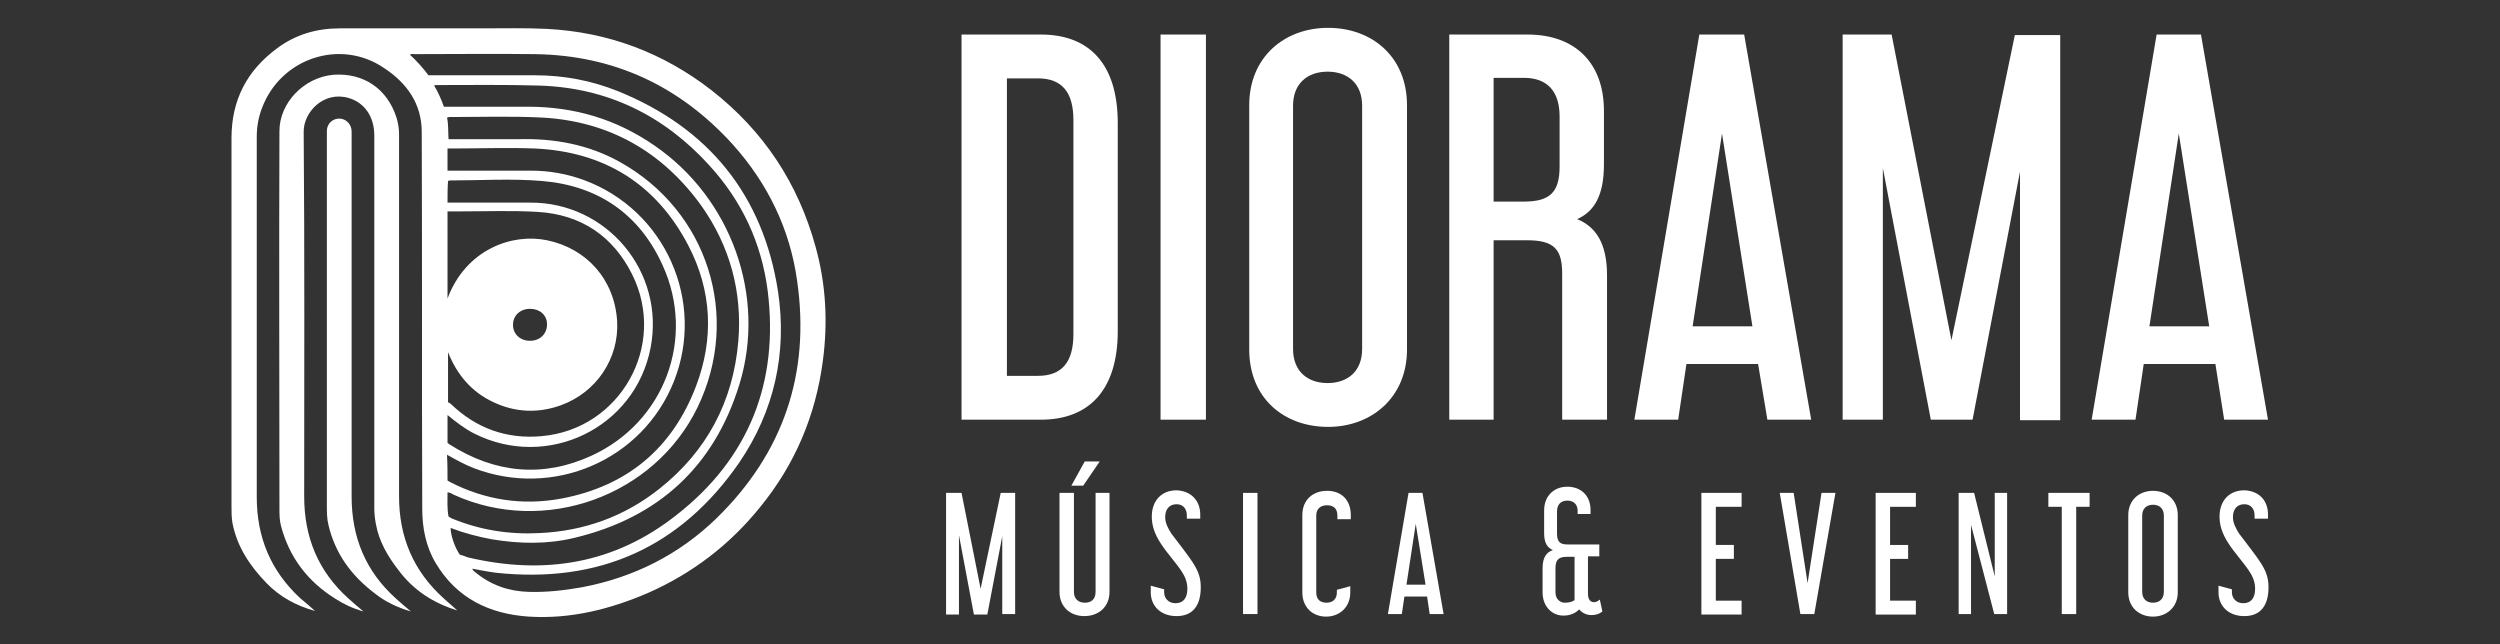 <?xml version="1.0" encoding="utf-8"?>
<!-- Generator: Adobe Illustrator 24.1.1, SVG Export Plug-In . SVG Version: 6.00 Build 0)  -->
<svg version="1.1" id="Capa_1" xmlns="http://www.w3.org/2000/svg" xmlns:xlink="http://www.w3.org/1999/xlink" x="0px" y="0px"
	 viewBox="0 0 484.9 125" style="enable-background:new 0 0 484.9 125;" xml:space="preserve">
<rect x="0" y="0" width="484.9" height="125" fill="#333333" stroke="none"/>
<style type="text/css">
	.st0{fill:#FFFFFF;}
</style>
<g>
	<g>
		<path class="st0" d="M61.1,118.5c-3.6-1-6.8-2.7-9.4-5.4c-3.2-3.3-5.7-7-6.6-11.6c-0.2-1.1-0.2-2.3-0.2-3.4c0-23.8,0-47.5,0-71.3
			c0-7.4,3-13.1,8.8-17.4c3.6-2.7,7.7-3.9,12.2-3.9c9.2,0,18.4,0,27.6,0c4.2,0,8.3-0.1,12.5,0.1c11.9,0.6,22.6,4.6,32,11.9
			c10.1,7.9,16.8,18,20.2,30.4c2,7.2,2.4,14.6,1.4,22.1c-1.4,10.6-5.4,20.1-12.2,28.4c-5.9,7.3-13.1,12.8-21.7,16.6
			c-7.4,3.2-15.1,5.1-23.1,4.6c-7.6-0.5-14-3.5-18.1-10.4c-1.9-3.2-2.6-6.8-2.6-10.5c-0.1-24.4,0-48.8-0.1-73.1
			c0-5.5-2.9-9.5-7.3-12.4C66,7.4,54.4,11.3,50.8,21c-0.7,1.8-1,3.7-1,5.6c0,23.3,0,46.5,0,69.8c0,7.8,2.7,14.3,8.4,19.6
			C59.2,116.8,60.1,117.6,61.1,118.5z M86.1,20.7c0.3,0,0.5,0,0.7,0c5.2,0,10.4,0,15.6,0c9,0,17.1,2.4,24.5,7.5
			c14.9,10.2,21.8,29.2,16.5,46.4c-4.9,15.9-15.7,25.8-31.9,29.7c-5.3,1.3-10.7,1.2-16.1,0.3c-2.7-0.5-5.4-1.2-8-2.2
			c0,1.4,0.8,3.8,1.8,5.2c0.5,0.1,1,0.3,1.5,0.5c14.8,3.5,28.5,1.3,40.5-8.2c14.1-11,19.9-25.8,17.7-43.5c-1.2-9.3-5-17.4-11.3-24.3
			c-8.8-9.7-19.8-15.1-33-15.5c-6.7-0.2-13.4-0.1-20.1-0.1c-0.1,0-0.2,0.1-0.3,0.1C85,17.9,85.6,19.3,86.1,20.7z M83.1,14.6
			c6.9,0,13.8,0,20.6,0c5.6,0,11,1,16.2,3.1c17.5,7.1,28.1,20.1,31,38.8c1.8,11.9-0.7,23.2-7.5,33.2c-11.4,16.5-27.2,23.5-47.1,21.4
			c-1.6-0.2-3.1-0.5-4.7-0.8c0.1,0.4,0.4,0.5,0.6,0.7c3,2.5,6.5,3.7,10.4,3.8c3.5,0.1,6.9-0.3,10.3-0.9c10-1.9,18.8-6.3,26.1-13.4
			c13-12.7,18.2-28.2,15.6-46.1c-1.4-10-5.7-18.8-12.4-26.3c-10.3-11.4-23.1-17.4-38.5-17.6c-7.8-0.1-15.5,0-23.3,0
			c-0.3,0-0.6-0.1-0.9,0.1C80.7,11.7,82,13.1,83.1,14.6z M87,27c0.4,0,0.6,0,0.9,0c1.6,0,3.1,0,4.7,0c2.7,0,5.3,0,7.9,0
			c6.9-0.2,13.6,1,19.7,4.4c17.1,9.5,23.6,30,15.1,47.6c-8.4,17.3-29.7,24.9-47.2,17c-0.4-0.2-0.8-0.5-1.3-0.5
			c0,1.6-0.1,3.2,0.2,4.7c0.2,0.1,0.4,0.2,0.5,0.3c5.5,2.3,11.2,3.2,17.1,2.9c8.7-0.4,16.5-3.2,23.3-8.6
			c9.2-7.3,14.3-16.9,15.3-28.6c0.8-9.5-1.6-18.4-7.1-26.2c-7.6-10.6-18-16.5-31-17.2c-6-0.3-12-0.1-18-0.1c-0.1,0-0.2,0.1-0.4,0.1
			C87,24.1,86.9,25.5,87,27z M86.8,93.2c0.2,0.1,0.3,0.2,0.5,0.3c6.8,3.5,14.1,4.6,21.6,3.2c12.7-2.4,21.5-9.7,26.1-21.8
			c3.5-9.2,3.1-18.5-1.5-27.3c-6.2-11.9-16.3-18.2-29.8-18.8c-5.4-0.2-10.7,0-16.1,0c-0.2,0-0.5,0-0.8,0c0,1.5,0,2.9,0,4.3
			c5.5,0,10.8,0,16.2,0c3.5,0,6.9,0.6,10.2,1.8c15.8,5.8,23.7,23.5,17.5,39.1c-6.1,15.3-23.4,22.7-38.8,16.8
			c-1.8-0.7-3.4-1.6-5.2-2.6C86.8,90,86.8,91.6,86.8,93.2z M86.8,57.9c3.6-9.6,12.6-12.7,19.3-11.3c7.7,1.6,13.1,7.6,13.6,15.7
			c0.4,7.2-4,13.8-10.9,16.3c-4.4,1.6-8.9,1.4-13.1-0.6c-4.3-2-7.1-5.4-8.8-9.7c0,3.2,0,6.3,0,9.7c0.1,0.1,0.4,0.2,0.6,0.4
			c4.9,4.7,10.8,6.8,17.5,6.2c15.3-1.3,24.5-17.6,17.6-31.4c-3.7-7.4-9.9-11.6-18.3-12.1c-5-0.3-10-0.1-15.1-0.1c-0.8,0-1.6,0-2.4,0
			C86.8,46.7,86.8,52.2,86.8,57.9z M86.8,39.3c0.3,0,0.5,0,0.7,0c5.1,0,10.2,0,15.3,0c14.9-0.1,26.2,13.4,23.4,28.1
			c-3,15.7-20.1,23.8-34.2,16.7c-1.8-0.9-3.5-2.2-5.2-3.6c0,1.1,0,2,0,2.8c0,0.9,0,1.8,0,2.6c0.2,0.1,0.2,0.2,0.4,0.3
			c8.8,5.6,18.1,6.5,27.5,2.2c14.2-6.5,20.3-22.8,13.8-37c-4.5-9.9-12.5-15.4-23.4-16.3c-6-0.5-12-0.1-17.9-0.1
			c-0.1,0-0.2,0.1-0.3,0.1C86.8,36.5,86.8,37.9,86.8,39.3z M102.8,59.9c-1.9,0-3.3,1.3-3.3,3.1c0,1.8,1.4,3.1,3.3,3.1
			c1.9,0,3.3-1.3,3.3-3.2C106.1,61.1,104.7,59.9,102.8,59.9z"/>
		<path class="st0" d="M88.7,118.4c-4.6-1.4-8.5-3.9-11.4-7.8c-2.1-2.7-3.8-5.6-4.4-9c-0.2-1-0.3-2.1-0.3-3.1c0-24.1,0-48.1,0-72.2
			c0-3.7-1.9-6.4-5-7.3c-4.9-1.4-8.7,2.8-8.7,6.5C59.1,49,59,72.7,59,96.3c0,7.9,2.7,14.5,8.6,19.8c0.9,0.8,1.8,1.6,2.9,2.5
			c-2.1-0.6-3.8-1.4-5.5-2.5c-5.3-3.3-8.9-8-10.5-14.1c-0.3-1.1-0.3-2.3-0.3-3.5c0-24.4-0.1-48.8,0-73.1c0-5.4,4.7-10.4,10.5-10.9
			c5.8-0.4,10.4,2.7,12.2,8.3c0.3,1,0.5,2.1,0.5,3.2c0,23.4,0,46.8,0,70.3c0,7.9,2.8,14.5,8.7,19.8C87,116.9,87.8,117.6,88.7,118.4z
			"/>
		<path class="st0" d="M79.7,118.6c-2.7-0.8-5-1.9-7-3.5c-4.5-3.4-7.7-7.7-9-13.3c-0.3-1.2-0.3-2.5-0.3-3.7c0-23.3,0-46.7,0-70
			c0-0.9,0-1.8,0-2.7c0-1.4,1.1-2.4,2.4-2.4c1.3,0,2.4,1.1,2.4,2.5c0,23.6,0,47.2,0,70.8c0,7.9,2.7,14.5,8.6,19.8
			C77.7,116.9,78.6,117.7,79.7,118.6z"/>
	</g>
	<g>
		<path class="st0" d="M201.9,6.7c9.2,0,14.9,5.5,14.9,17.2v40.3c0,11.6-5.7,17.2-14.9,17.2h-15.4V6.7H201.9z M195.3,72.9h6
			c4.7,0,6.9-2.7,6.9-8.1V23.3c0-5.4-2.2-8.1-6.9-8.1h-6V72.9z"/>
		<path class="st0" d="M233.9,6.7v74.7h-8.8V6.7H233.9z"/>
		<path class="st0" d="M272.9,67.8c0,9.3-6.9,15-15.3,15c-8.6,0-15.3-5.6-15.3-15V20.4c0-9.3,6.8-15,15.3-15c8.5,0,15.3,5.6,15.3,15
			V67.8z M250.8,67.7c0,4.3,2.8,6.6,6.7,6.6c3.9,0,6.7-2.3,6.7-6.6V20.5c0-4.3-2.8-6.6-6.7-6.6c-3.9,0-6.7,2.3-6.7,6.6V67.7z"/>
		<path class="st0" d="M296.3,6.7c9.2,0,14.8,5.5,14.8,14.8v10.4c0,5.9-1.8,9.1-5.2,10.6c3.7,1.5,5.8,4.8,5.8,10.9v28H303V53.1
			c0-4.7-1.5-6.5-6.8-6.5h-6.5v34.8h-8.6V6.7H296.3z M289.7,39.1h5.9c5.1,0,6.9-1.9,6.9-6.8v-9.7c0-4.9-2.4-7.5-6.9-7.5h-5.9V39.1z"
			/>
		<path class="st0" d="M338.3,6.7l13,74.7h-8.5L341,70.6h-13.9l-1.6,10.8H317l12.6-74.7H338.3z M328.3,63.3h11.6L334,25.9
			L328.3,63.3z"/>
		<path class="st0" d="M366.9,6.7L378.5,66l12.3-59.2h8.8v74.7h-7.8V33.3l-9.2,48.1h-8.1l-9.3-48.8v48.8h-7.8V6.7H366.9z"/>
		<path class="st0" d="M426.9,6.7l13,74.7h-8.5l-1.7-10.8h-13.9l-1.6,10.8h-8.5l12.6-74.7H426.9z M416.9,63.3h11.6l-5.9-37.4
			L416.9,63.3z"/>
	</g>
	<g>
		<path class="st0" d="M186.5,95.6l3.7,18.6l3.9-18.6h2.8v23.5h-2.5V104l-2.9,15.2h-2.6l-2.9-15.4v15.4h-2.5V95.6H186.5z"/>
		<path class="st0" d="M208.3,95.6v19.2c0,1.4,0.9,2.1,2.1,2.1c1.3,0,2.1-0.7,2.1-2.1V95.6h2.7v19.2c0,2.9-2.1,4.7-4.9,4.7
			c-2.7,0-4.8-1.8-4.8-4.7V95.6H208.3z M213.3,89.5l-3.2,4.7h-2.3l2.6-4.7H213.3z"/>
		<path class="st0" d="M232.8,99.8v0.8h-2.6V100c0-1.4-0.8-2.2-2-2.2c-1.5,0-2.2,1.1-2.2,2.5c0,1.1,0.5,2.1,1.2,3.2
			c1.1,1.5,3.3,4.2,4.4,6c0.9,1.5,1.3,2.7,1.3,4.4c0,3.5-1.5,5.6-4.7,5.6c-3.1,0-5-2-5-4.6v-1.3l2.6,0.7v0.6c0,1.1,0.8,2.1,2.2,2.1
			c1.5,0,2.3-1,2.3-2.8c0-1.1-0.3-2.2-1.2-3.5c-0.9-1.4-2.8-3.5-3.9-5.2c-1.4-2.1-1.8-3.8-1.8-5.3c0-3.1,1.9-5.1,4.8-5.1
			C231,95.2,232.8,97.1,232.8,99.8z"/>
		<path class="st0" d="M243.9,95.6v23.5h-2.8V95.6H243.9z"/>
		<path class="st0" d="M255.3,114.9c0,1.4,0.8,2,2,2c1.2,0,2-0.7,2-2v-0.5l2.6-0.7v1.2c0,2.9-2.1,4.7-4.7,4.7
			c-2.6,0-4.6-1.8-4.6-4.7v-15c0-2.9,2-4.7,4.8-4.7c2.8,0,4.6,1.8,4.6,4.7v0.8h-2.6v-0.7c0-1.4-0.8-2-2-2c-1.3,0-2.1,0.7-2.1,2
			V114.9z"/>
		<path class="st0" d="M275.9,95.6l4.1,23.5h-2.7l-0.5-3.4h-4.4l-0.5,3.4h-2.7l4-23.5H275.9z M272.8,113.4h3.7l-1.9-11.8
			L272.8,113.4z"/>
		<path class="st0" d="M302,103.5c0,1.6,0.6,2.1,2,2.1h6.2v2.3H308v7.2c0,1.1,0.4,1.7,1.2,1.7c0.4,0,0.7-0.2,1.1-0.5l0.5,2.3
			c-0.6,0.5-1.3,0.7-2.1,0.7c-1.1,0-1.9-0.5-2.4-1.1c-0.8,0.8-1.8,1.2-3.1,1.2c-2.1,0-4-1.7-4-4.5v-4.7c0-2,0.7-3.1,2-3.5
			c-1.1-0.5-1.7-1.4-1.7-3.3v-4.4c0-2.8,1.9-4.6,4.5-4.6c2.6,0,4.5,1.7,4.5,4.5v0.8H306v-0.6c0-1.3-0.8-2-2-2c-1.3,0-2,0.8-2,2.1
			V103.5z M305.4,115.5v-7.5h-1.5c-1.6,0-2.2,0.6-2.2,2.2v4.7c0,1.3,0.9,2,1.8,2c0.9,0,1.5-0.2,1.9-0.5
			C305.4,116,305.4,115.8,305.4,115.5z"/>
		<path class="st0" d="M337.8,95.6v2.7h-5v7.4h3.5v2.7h-3.5v8.1h5v2.7H330V95.6H337.8z"/>
		<path class="st0" d="M347.9,95.6l2.7,17.5l2.7-17.5h2.7l-4.1,23.5h-2.7l-4-23.5H347.9z"/>
		<path class="st0" d="M371.6,95.6v2.7h-5v7.4h3.5v2.7h-3.5v8.1h5v2.7h-7.8V95.6H371.6z"/>
		<path class="st0" d="M382.9,95.6l4,16.2V95.6h2.4v23.5h-2.5l-4.5-17.3v17.3h-2.4V95.6H382.9z"/>
		<path class="st0" d="M405.3,95.6v2.7h-2.6v20.8h-2.8V98.3h-2.6v-2.7H405.3z"/>
		<path class="st0" d="M422.4,114.9c0,2.9-2.2,4.7-4.8,4.7c-2.7,0-4.8-1.8-4.8-4.7V99.9c0-2.9,2.1-4.7,4.8-4.7
			c2.7,0,4.8,1.8,4.8,4.7V114.9z M415.5,114.8c0,1.4,0.9,2.1,2.1,2.1c1.2,0,2.1-0.7,2.1-2.1V100c0-1.4-0.9-2.1-2.1-2.1
			c-1.2,0-2.1,0.7-2.1,2.1V114.8z"/>
		<path class="st0" d="M439.9,99.8v0.8h-2.6V100c0-1.4-0.8-2.2-2-2.2c-1.5,0-2.2,1.1-2.2,2.5c0,1.1,0.5,2.1,1.2,3.2
			c1.1,1.5,3.3,4.2,4.4,6c0.9,1.5,1.3,2.7,1.3,4.4c0,3.5-1.5,5.6-4.7,5.6c-3.1,0-5-2-5-4.6v-1.3l2.6,0.7v0.6c0,1.1,0.8,2.1,2.2,2.1
			c1.5,0,2.3-1,2.3-2.8c0-1.1-0.3-2.2-1.2-3.5c-0.9-1.4-2.8-3.5-3.9-5.2c-1.4-2.1-1.8-3.8-1.8-5.3c0-3.1,1.9-5.1,4.8-5.1
			C438.2,95.2,439.9,97.1,439.9,99.8z"/>
	</g>
</g>
</svg>
